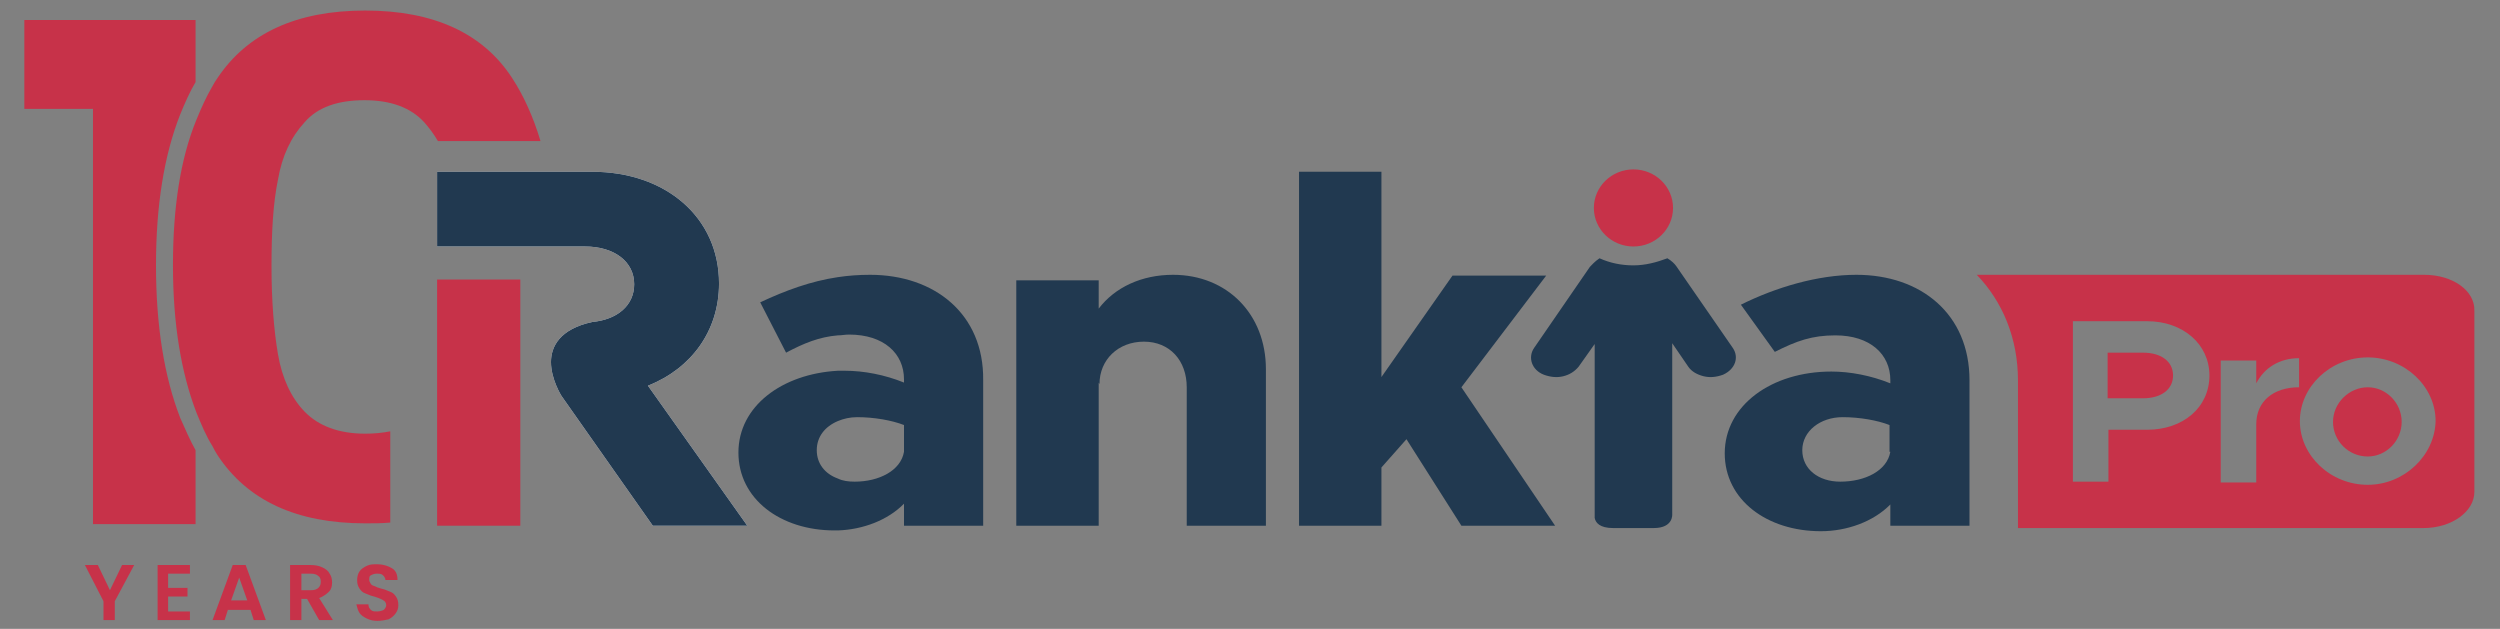 <?xml version="1.0" encoding="UTF-8"?> <svg xmlns="http://www.w3.org/2000/svg" width="163" height="41" viewBox="0 0 163 41" fill="none"><rect x="0" y="0" width="163" height="41" fill="#808080" stroke="none"/><g clip-path="url(#clip0_1122_551)"><path d="M12.751 5.353V1.302H1.586V7.097H6.062V34.174H12.751V29.353C12.383 28.686 12.067 27.968 11.751 27.25C10.697 24.532 10.171 21.199 10.171 17.302C10.171 13.404 10.697 10.122 11.751 7.456C12.067 6.686 12.383 5.968 12.751 5.353Z" fill="#C73249"></path><path d="M35.241 9.199H28.552C28.288 8.738 27.973 8.328 27.657 7.969C26.761 6.994 25.445 6.533 23.759 6.533C22.021 6.533 20.704 6.994 19.862 7.969C18.966 8.943 18.387 10.174 18.124 11.712C17.808 13.251 17.702 15.097 17.702 17.353C17.702 19.61 17.86 21.558 18.124 23.097C18.387 24.635 18.966 25.917 19.862 26.84C20.757 27.763 22.074 28.276 23.812 28.276C24.391 28.276 24.918 28.225 25.445 28.122V34.071C24.918 34.122 24.391 34.122 23.812 34.122C19.335 34.122 16.122 32.635 14.173 29.661C14.068 29.507 13.963 29.302 13.857 29.097C13.436 28.43 13.12 27.661 12.804 26.892C11.803 24.276 11.277 21.097 11.277 17.302C11.277 13.558 11.751 10.379 12.804 7.815C13.12 7.045 13.436 6.328 13.857 5.61C13.963 5.404 14.068 5.251 14.173 5.097C16.122 2.174 19.335 0.687 23.812 0.687C28.288 0.687 31.501 2.174 33.397 5.097C34.135 6.225 34.767 7.61 35.241 9.199Z" fill="#C73249"></path><path d="M48.724 34.276H42.562L36.61 25.815C36.61 25.815 35.925 24.738 35.925 23.61C35.925 22.584 36.505 21.456 38.611 20.994C40.244 20.84 41.35 19.917 41.35 18.533C41.35 17.045 40.034 16.071 38.138 16.071H28.499V11.199H38.611C43.404 11.199 46.88 14.174 46.88 18.481C46.88 21.558 45.09 24.02 42.246 25.148L48.724 34.276Z" fill="white"></path><path d="M33.924 34.276V18.225H28.815H28.499V22.482V34.276H33.924Z" fill="#C73249"></path><path d="M48.724 34.276H42.562L36.61 25.815C36.61 25.815 35.925 24.738 35.925 23.61C35.925 22.584 36.505 21.456 38.611 20.994C40.244 20.84 41.35 19.917 41.35 18.533C41.35 17.045 40.034 16.071 38.138 16.071H28.499V11.199H38.611C43.404 11.199 46.88 14.174 46.88 18.481C46.88 21.558 45.09 24.02 42.246 25.148L48.724 34.276Z" fill="#213950"></path><path d="M56.729 17.917C55.992 17.917 55.307 17.968 54.623 18.071C52.885 18.327 51.199 18.943 49.566 19.712L51.252 22.994C52.411 22.378 53.411 21.968 54.623 21.866C54.886 21.866 55.097 21.814 55.36 21.814C57.625 21.814 58.941 23.045 58.941 24.738V24.943C57.677 24.43 56.308 24.173 55.097 24.173C54.939 24.173 54.781 24.173 54.623 24.173C50.989 24.378 48.145 26.481 48.145 29.507C48.145 32.532 50.883 34.584 54.412 34.584C54.465 34.584 54.57 34.584 54.623 34.584C56.255 34.532 57.888 33.917 58.941 32.84V34.276H64.103V24.789C64.156 20.481 60.943 17.917 56.729 17.917ZM58.941 29.456C58.731 30.686 57.309 31.404 55.729 31.404C55.307 31.404 54.939 31.353 54.623 31.199C53.78 30.891 53.253 30.225 53.253 29.353C53.253 28.481 53.78 27.814 54.623 27.456C54.991 27.302 55.413 27.199 55.887 27.199C56.993 27.199 58.151 27.404 58.941 27.712V29.456Z" fill="#213950"></path><path d="M76.48 17.917C74.426 17.917 72.688 18.738 71.635 20.122V18.276H66.262V34.276H71.635V24.943L71.687 25.045C71.687 23.456 72.899 22.276 74.584 22.276C76.269 22.276 77.375 23.507 77.375 25.25V34.276H82.537V24.071C82.537 20.481 80.009 17.917 76.48 17.917Z" fill="#213950"></path><path d="M95.283 25.25L100.813 17.968H94.703L90.069 24.584V11.199H84.696V34.276H90.069V30.481L91.701 28.635L95.283 34.276H101.392L95.283 25.25Z" fill="#213950"></path><path d="M121.037 17.917C118.509 17.917 115.771 18.738 113.506 19.866L115.718 22.943C117.14 22.225 118.141 21.866 119.668 21.866C121.933 21.866 123.25 23.096 123.25 24.789V24.994C121.985 24.481 120.616 24.225 119.405 24.225C115.507 24.225 112.453 26.43 112.453 29.558C112.453 32.584 115.191 34.635 118.72 34.635C120.405 34.635 122.143 34.02 123.25 32.891V34.276H128.411V24.789C128.411 20.481 125.251 17.917 121.037 17.917ZM123.25 29.456C123.039 30.686 121.617 31.404 119.984 31.404C118.562 31.404 117.509 30.584 117.509 29.353C117.509 28.122 118.667 27.199 120.142 27.199C121.248 27.199 122.407 27.404 123.197 27.712V29.456H123.25Z" fill="#213950"></path><path d="M106.501 16.071C107.926 16.071 109.082 14.946 109.082 13.558C109.082 12.17 107.926 11.045 106.501 11.045C105.076 11.045 103.92 12.17 103.92 13.558C103.92 14.946 105.076 16.071 106.501 16.071Z" fill="#C73249"></path><path d="M112.979 22.686L109.292 17.353C109.187 17.199 108.976 16.994 108.713 16.84C108.028 17.097 107.291 17.302 106.501 17.302C105.711 17.302 104.974 17.148 104.289 16.84C103.973 17.046 103.762 17.302 103.657 17.404L100.023 22.686C99.602 23.302 99.865 24.122 100.655 24.43C101.076 24.584 101.498 24.635 101.919 24.533C102.34 24.43 102.656 24.225 102.92 23.917L103.973 22.43V33.661C103.973 33.712 103.973 33.712 103.973 33.763C104.026 34.071 104.289 34.43 105.184 34.43C106.554 34.43 106.554 34.43 106.554 34.43C106.712 34.43 107.028 34.43 107.818 34.43C109.134 34.43 109.029 33.507 109.029 33.507V33.456V22.379L110.082 23.917C110.293 24.225 110.662 24.43 111.083 24.533C111.505 24.635 111.926 24.584 112.347 24.43C113.137 24.071 113.401 23.302 112.979 22.686Z" fill="#213950"></path><path d="M139.735 22.994H137.417V25.968H139.735C140.893 25.968 141.683 25.404 141.683 24.481C141.683 23.558 140.893 22.994 139.735 22.994Z" fill="#C73249"></path><path d="M154.377 25.25C153.165 25.25 152.112 26.276 152.112 27.507C152.112 28.738 153.113 29.763 154.377 29.763C155.588 29.763 156.589 28.738 156.589 27.507C156.589 26.276 155.588 25.25 154.377 25.25Z" fill="#C73249"></path><path d="M158.063 17.917H128.885C130.57 19.661 131.571 22.071 131.571 24.789V34.43H158.011C159.854 34.43 161.329 33.353 161.329 32.071V20.276C161.381 18.943 159.907 17.917 158.063 17.917ZM139.998 28.02H137.47V31.404H135.153V20.943H139.998C142.315 20.943 144.054 22.43 144.054 24.481C144.054 26.584 142.315 28.02 139.998 28.02ZM149.9 25.25C148.214 25.25 147.108 26.173 147.108 27.661V31.456H144.791V23.507H147.108V24.994C147.635 23.968 148.636 23.353 149.9 23.353V25.25ZM154.377 31.609C151.954 31.609 149.952 29.712 149.952 27.456C149.952 25.199 151.954 23.302 154.377 23.302C156.799 23.302 158.801 25.199 158.801 27.456C158.748 29.712 156.747 31.609 154.377 31.609Z" fill="#C73249"></path><path d="M8.749 36.84L7.485 39.199V40.43H6.747V39.199L5.536 36.84H6.379L7.169 38.481L7.959 36.84H8.749Z" fill="#C73249"></path><path d="M10.961 37.404V38.328H12.225V38.892H10.961V39.866H12.383V40.43H10.276V36.84H12.383V37.404H10.961Z" fill="#C73249"></path><path d="M16.333 39.763H14.858L14.647 40.43H13.857L15.174 36.84H16.017L17.334 40.43H16.544L16.333 39.763ZM16.122 39.148L15.595 37.661L15.069 39.148H16.122Z" fill="#C73249"></path><path d="M20.81 40.43L20.02 39.045H19.651V40.43H18.914V36.84H20.283C20.546 36.84 20.81 36.892 21.02 36.994C21.231 37.097 21.389 37.199 21.494 37.404C21.6 37.558 21.652 37.763 21.652 37.968C21.652 38.225 21.6 38.43 21.442 38.584C21.284 38.738 21.073 38.892 20.81 38.994L21.705 40.43H20.81ZM19.651 38.481H20.283C20.494 38.481 20.652 38.43 20.757 38.328C20.862 38.225 20.915 38.122 20.915 37.917C20.915 37.763 20.862 37.61 20.757 37.558C20.652 37.456 20.494 37.404 20.283 37.404H19.651V38.481Z" fill="#C73249"></path><path d="M23.917 40.328C23.706 40.225 23.548 40.122 23.443 39.968C23.338 39.815 23.285 39.61 23.232 39.404H24.022C24.022 39.558 24.075 39.661 24.18 39.763C24.286 39.866 24.391 39.866 24.602 39.866C24.76 39.866 24.918 39.815 25.023 39.763C25.128 39.661 25.181 39.558 25.181 39.456C25.181 39.353 25.128 39.251 25.076 39.199C25.023 39.148 24.918 39.097 24.812 39.045C24.707 38.994 24.549 38.943 24.391 38.892C24.128 38.84 23.97 38.738 23.812 38.687C23.654 38.635 23.548 38.533 23.443 38.379C23.338 38.225 23.285 38.071 23.285 37.815C23.285 37.61 23.338 37.404 23.443 37.251C23.548 37.097 23.706 36.994 23.917 36.892C24.128 36.789 24.338 36.789 24.602 36.789C24.97 36.789 25.286 36.892 25.55 37.045C25.813 37.199 25.918 37.456 25.918 37.815H25.128C25.128 37.712 25.076 37.61 24.97 37.507C24.865 37.404 24.76 37.404 24.549 37.404C24.391 37.404 24.286 37.456 24.18 37.507C24.075 37.558 24.075 37.661 24.075 37.815C24.075 37.917 24.128 37.968 24.18 38.071C24.233 38.174 24.338 38.174 24.444 38.225C24.549 38.276 24.654 38.328 24.865 38.379C25.128 38.43 25.286 38.533 25.444 38.584C25.602 38.635 25.708 38.738 25.813 38.892C25.918 39.045 25.971 39.199 25.971 39.456C25.971 39.661 25.918 39.815 25.813 39.968C25.708 40.122 25.55 40.276 25.339 40.379C25.128 40.43 24.865 40.481 24.602 40.481C24.338 40.481 24.128 40.43 23.917 40.328Z" fill="#C73249"></path></g><defs><clipPath id="clip0_1122_551"><rect width="163" height="40" fill="white" transform="translate(0 0.485)"></rect></clipPath></defs></svg> 
